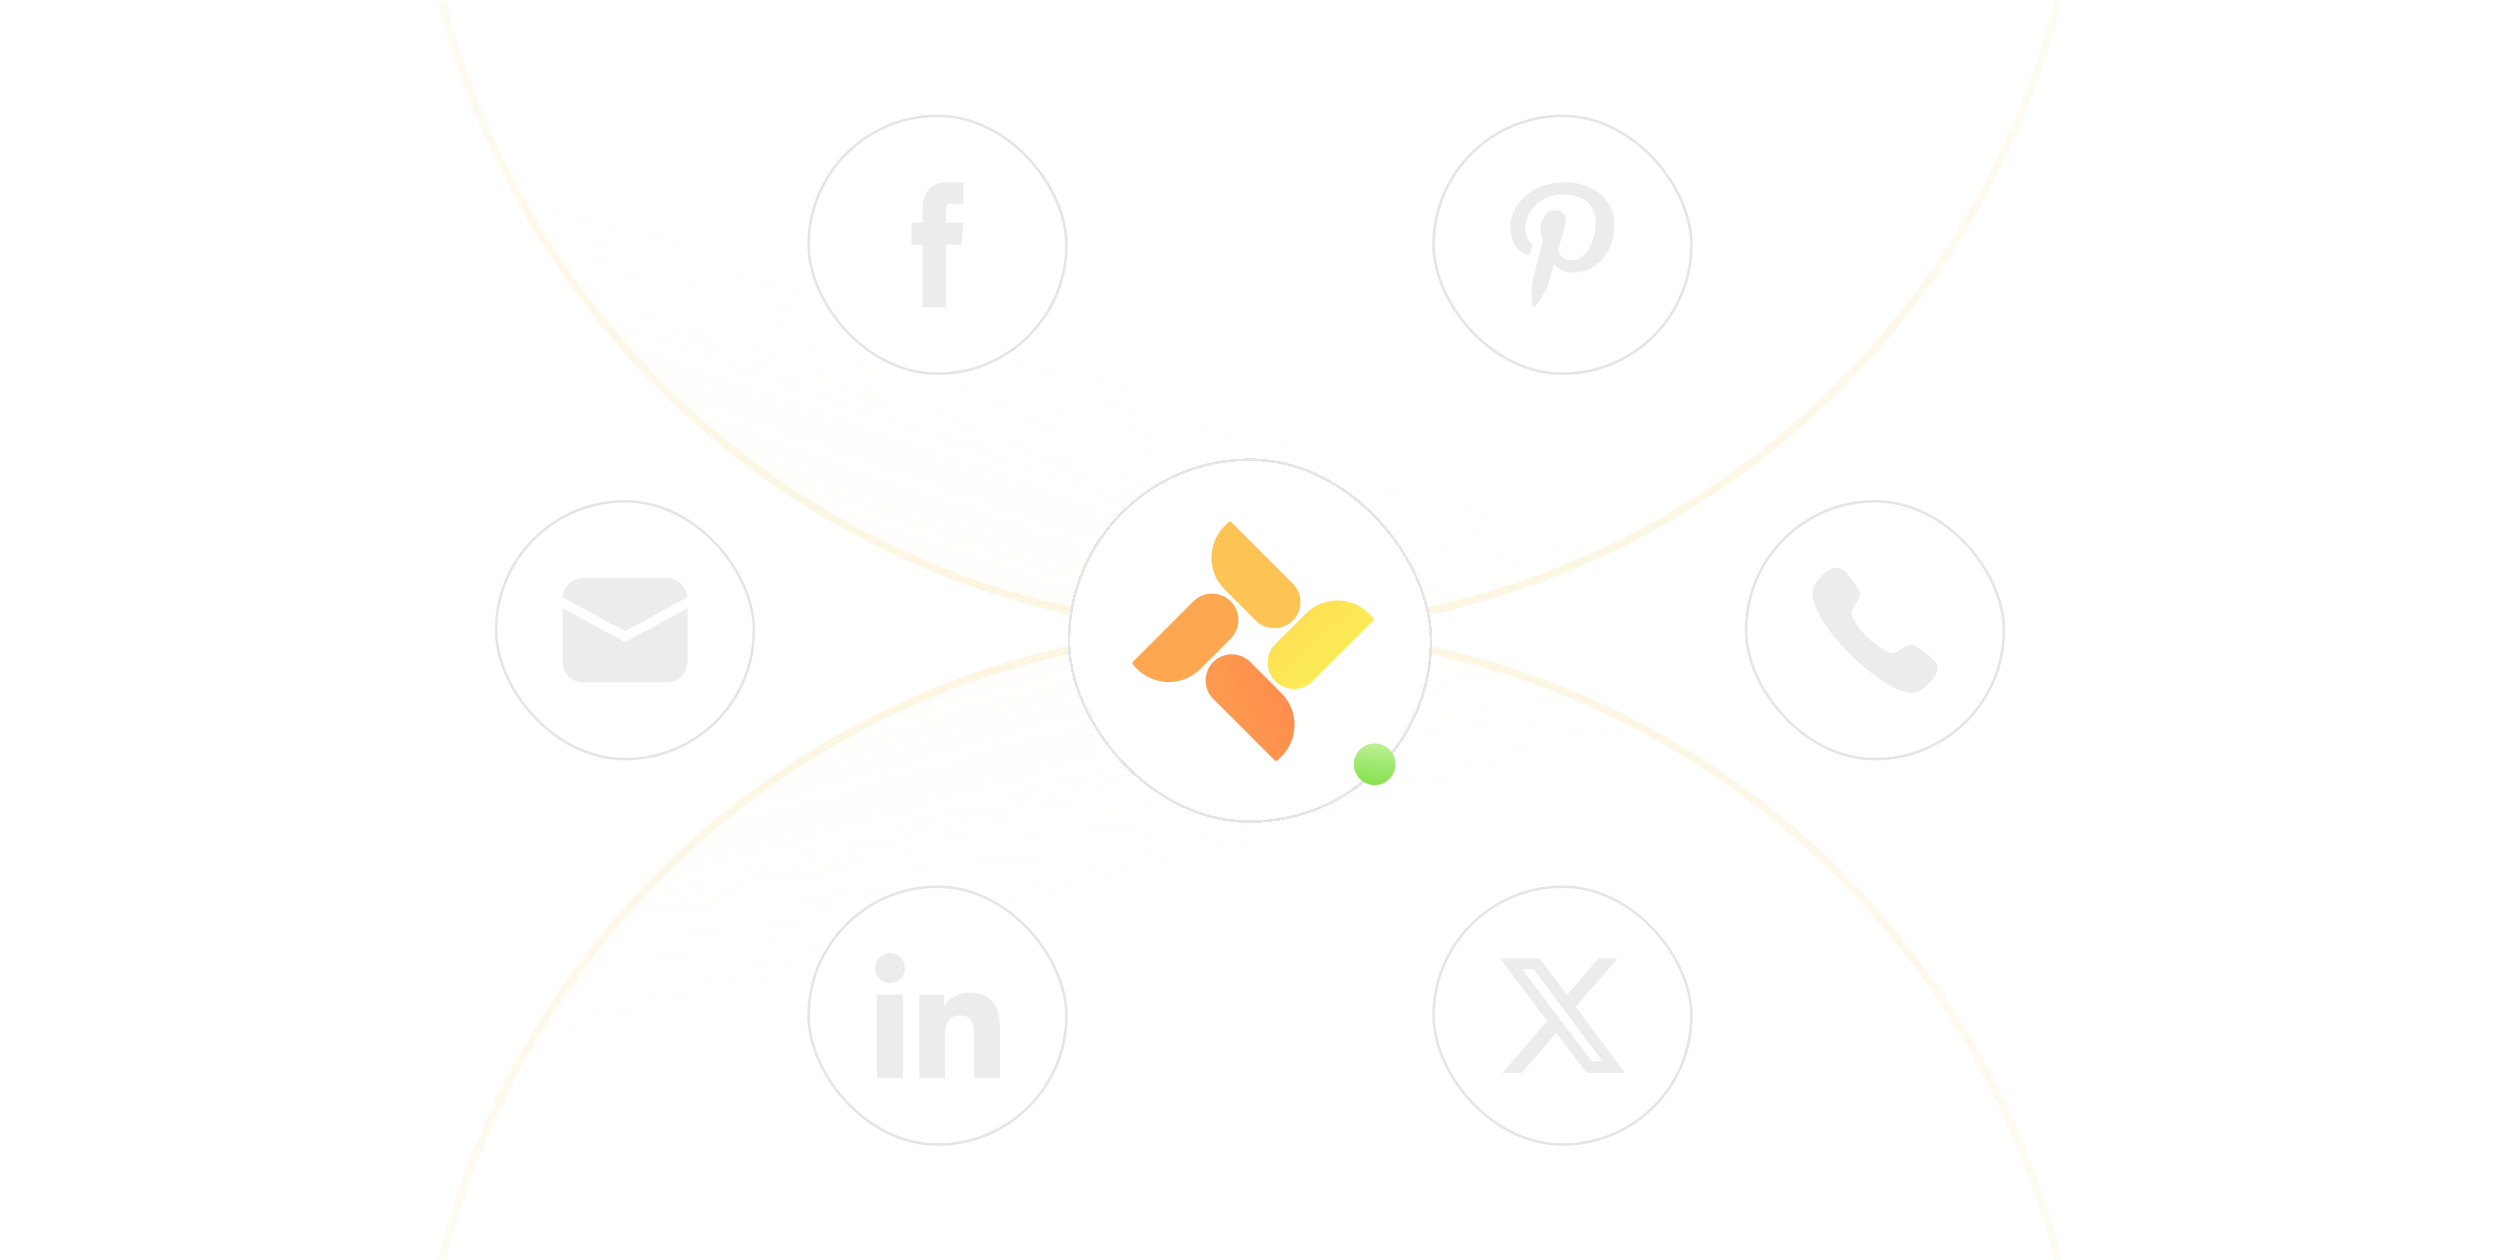 <svg width="480" height="242" viewBox="0 0 480 242" fill="none" xmlns="http://www.w3.org/2000/svg">
<mask id="mask0_314_715" style="mask-type:alpha" maskUnits="userSpaceOnUse" x="0" y="0" width="480" height="242">
<path d="M0 32C0 14.327 14.327 0 32 0H448C465.673 0 480 14.327 480 32V242H0V32Z" fill="white" fill-opacity="0.8"/>
</mask>
<g mask="url(#mask0_314_715)">
<path d="M400 281C400 369.366 328.366 441 240 441C151.634 441 80 369.366 80 281C80 192.634 151.634 121 240 121C328.366 121 400 192.634 400 281Z" fill="url(#paint0_linear_314_715)" fill-opacity="0.7" stroke="url(#paint1_linear_314_715)" stroke-opacity="0.7" stroke-width="1.5"/>
<path d="M400 -39C400 -127.366 328.366 -199 240 -199C151.634 -199 80 -127.366 80 -39C80 49.366 151.634 121 240 121C328.366 121 400 49.366 400 -39Z" fill="url(#paint2_linear_314_715)" fill-opacity="0.7" stroke="url(#paint3_linear_314_715)" stroke-opacity="0.7" stroke-width="1.5"/>
<rect x="335.25" y="96.25" width="49.5" height="49.5" rx="24.75" fill="white"/>
<rect x="335.25" y="96.25" width="49.5" height="49.5" rx="24.75" stroke="#DFDFDF" stroke-width="0.5"/>
<path d="M367.4 123.855C366.594 123.682 365.956 124.056 365.392 124.383C364.814 124.72 363.714 125.611 363.084 125.383C359.857 124.055 356.823 121.23 355.509 117.991C355.277 117.347 356.165 116.241 356.499 115.656C356.824 115.089 357.19 114.446 357.023 113.634C356.872 112.904 354.918 110.418 354.227 109.738C353.772 109.289 353.305 109.042 352.826 109.002C351.024 108.924 349.012 111.328 348.659 111.903C347.775 113.13 347.78 114.761 348.674 116.74C350.829 122.054 358.977 130.074 364.311 132.309C365.295 132.769 366.196 133 367.004 133C367.795 133 368.5 132.779 369.105 132.341C369.562 132.078 372.064 129.966 371.999 128.116C371.959 127.645 371.713 127.173 371.269 126.717C370.595 126.019 368.125 124.007 367.4 123.855Z" fill="#878787" fill-opacity="0.2"/>
<rect x="95.25" y="96.25" width="49.5" height="49.5" rx="24.75" fill="white"/>
<rect x="95.25" y="96.25" width="49.5" height="49.5" rx="24.75" stroke="#DFDFDF" stroke-width="0.5"/>
<path d="M132 116.76V126.938C132 127.975 131.619 128.974 130.935 129.728C130.251 130.482 129.315 130.935 128.321 130.994L128.1 131H111.9C110.904 131 109.945 130.603 109.221 129.89C108.497 129.178 108.062 128.204 108.006 127.167L108 126.938V116.76L119.582 123.08C119.711 123.15 119.855 123.187 120 123.187C120.145 123.187 120.289 123.15 120.418 123.08L132 116.76ZM111.9 111H128.1C129.067 111 129.999 111.374 130.716 112.049C131.433 112.724 131.884 113.653 131.981 114.655L120 121.193L108.019 114.655C108.112 113.693 108.532 112.797 109.202 112.128C109.873 111.459 110.75 111.061 111.677 111.006L111.9 111Z" fill="#878787" fill-opacity="0.2"/>
<g filter="url(#filter0_d_314_715)">
<rect x="205" y="86" width="70" height="70" rx="35" fill="white" shape-rendering="crispEdges"/>
<rect x="205.25" y="86.25" width="69.5" height="69.5" rx="34.75" stroke="#DFDFDF" stroke-width="0.5" shape-rendering="crispEdges"/>
<path d="M217.534 125.656C217.366 125.488 217.366 125.216 217.534 125.049L229.132 113.45C231.109 111.473 234.314 111.473 236.291 113.45C238.268 115.427 238.268 118.632 236.291 120.609L230.46 126.439C227.107 129.793 221.671 129.793 218.318 126.439L217.534 125.656Z" fill="url(#paint4_linear_314_715)"/>
<path d="M235.839 98.283C236.006 98.116 236.278 98.116 236.446 98.283L248.213 110.051C250.173 112.01 250.173 115.187 248.213 117.147C246.254 119.106 243.077 119.106 241.118 117.147L235.118 111.147C231.765 107.794 231.765 102.357 235.118 99.004L235.839 98.283Z" fill="url(#paint5_linear_314_715)"/>
<path d="M245.316 143.96C245.148 144.128 244.877 144.128 244.709 143.96L232.941 132.193C230.982 130.233 230.982 127.056 232.941 125.097C234.901 123.138 238.078 123.138 240.037 125.097L246.037 131.097C249.39 134.45 249.39 139.886 246.037 143.239L245.316 143.96Z" fill="url(#paint6_linear_314_715)"/>
<path d="M263.621 116.588C263.788 116.756 263.788 117.028 263.621 117.195L252.022 128.794C250.045 130.771 246.84 130.771 244.863 128.794C242.886 126.817 242.886 123.612 244.863 121.635L250.694 115.805C254.047 112.451 259.484 112.451 262.837 115.805L263.621 116.588Z" fill="url(#paint7_linear_314_715)"/>
<circle cx="263.931" cy="144.736" r="4" fill="url(#paint8_linear_314_715)"/>
</g>
<rect x="275.25" y="22.25" width="49.5" height="49.5" rx="24.75" fill="white"/>
<rect x="275.25" y="22.25" width="49.5" height="49.5" rx="24.75" stroke="#DFDFDF" stroke-width="0.5"/>
<path d="M293.031 48.877C293.103 48.912 293.182 48.931 293.263 48.931C293.344 48.932 293.425 48.915 293.497 48.882C293.57 48.848 293.633 48.799 293.681 48.738C293.729 48.677 293.761 48.607 293.774 48.532C293.842 48.291 294.004 47.68 294.076 47.426C294.134 47.293 294.144 47.147 294.106 47.009C294.068 46.871 293.982 46.748 293.863 46.658C293.189 45.9 292.84 44.936 292.885 43.954C292.873 43.068 293.056 42.189 293.421 41.371C293.787 40.553 294.328 39.813 295.011 39.195C295.695 38.578 296.506 38.096 297.397 37.779C298.287 37.462 299.238 37.317 300.19 37.352C304.175 37.352 306.365 39.614 306.365 42.635C306.365 46.61 304.471 49.964 301.66 49.964C301.301 49.981 300.943 49.92 300.614 49.784C300.285 49.649 299.995 49.444 299.767 49.186C299.539 48.928 299.38 48.623 299.302 48.297C299.224 47.971 299.229 47.633 299.317 47.309C299.765 45.563 300.628 43.678 300.628 42.417C300.662 42.155 300.636 41.89 300.551 41.638C300.465 41.387 300.323 41.156 300.134 40.959C299.944 40.763 299.712 40.607 299.452 40.502C299.192 40.396 298.911 40.343 298.627 40.347C297.04 40.347 295.769 41.872 295.769 43.916C295.759 44.666 295.921 45.409 296.243 46.097L294.334 53.609C293.998 55.34 293.983 57.112 294.289 58.847C294.296 58.883 294.313 58.916 294.34 58.942C294.366 58.968 294.4 58.986 294.438 58.995C294.475 59.003 294.515 59.001 294.551 58.989C294.587 58.977 294.619 58.956 294.642 58.927C295.814 57.581 296.721 56.054 297.321 54.416C297.504 53.803 298.365 50.627 298.365 50.627C298.767 51.172 299.31 51.615 299.944 51.915C300.577 52.215 301.282 52.363 301.993 52.345C306.764 52.345 310 48.305 310 42.897C310 38.812 306.273 35 300.606 35C293.555 35 290 39.697 290 43.611C289.991 45.982 290.959 48.091 293.031 48.877Z" fill="#878787" fill-opacity="0.2"/>
<rect x="275.25" y="170.25" width="49.5" height="49.5" rx="24.75" fill="white"/>
<rect x="275.25" y="170.25" width="49.5" height="49.5" rx="24.75" stroke="#DFDFDF" stroke-width="0.5"/>
<path d="M306.9 184H310.581L302.541 193.319L312 206H304.594L298.794 198.308L292.156 206H288.474L297.073 196.032L288 184H295.595L300.837 191.029L306.9 184ZM305.61 203.767H307.65L294.484 186.117H292.297L305.61 203.767Z" fill="#878787" fill-opacity="0.2"/>
<rect x="155.25" y="22.25" width="49.5" height="49.5" rx="24.75" fill="white"/>
<rect x="155.25" y="22.25" width="49.5" height="49.5" rx="24.75" stroke="#DFDFDF" stroke-width="0.5"/>
<path d="M184.597 46.977H181.631V59H177.137V46.977H175V42.752H177.137V40.017C177.137 38.062 177.977 35 181.671 35L185 35.015V39.117H182.585C182.189 39.117 181.632 39.336 181.632 40.269V42.755H184.99L184.597 46.977Z" fill="#878787" fill-opacity="0.2"/>
<rect x="155.25" y="170.25" width="49.5" height="49.5" rx="24.75" fill="white"/>
<rect x="155.25" y="170.25" width="49.5" height="49.5" rx="24.75" stroke="#DFDFDF" stroke-width="0.5"/>
<path d="M168.396 190.975H173.37V207H168.396V190.975ZM170.884 183C171.454 183 172.012 183.169 172.486 183.487C172.961 183.804 173.33 184.255 173.549 184.783C173.767 185.311 173.824 185.892 173.712 186.452C173.601 187.012 173.326 187.527 172.922 187.93C172.519 188.334 172.005 188.609 171.445 188.72C170.885 188.831 170.305 188.774 169.778 188.555C169.251 188.336 168.801 187.965 168.485 187.49C168.168 187.015 167.999 186.456 168 185.885C168.001 185.119 168.305 184.386 168.846 183.845C169.386 183.304 170.12 183 170.884 183ZM176.49 190.975H181.258V193.175H181.324C181.989 191.916 183.609 190.587 186.029 190.587C191.066 190.576 192 193.896 192 198.2V207H187.026V199.204C187.026 197.347 186.993 194.957 184.441 194.957C181.89 194.957 181.456 196.981 181.456 199.083V207H176.49V190.975Z" fill="#878787" fill-opacity="0.2"/>
</g>
<defs>
<filter id="filter0_d_314_715" x="203" y="86" width="74" height="74" filterUnits="userSpaceOnUse" color-interpolation-filters="sRGB">
<feFlood flood-opacity="0" result="BackgroundImageFix"/>
<feColorMatrix in="SourceAlpha" type="matrix" values="0 0 0 0 0 0 0 0 0 0 0 0 0 0 0 0 0 0 127 0" result="hardAlpha"/>
<feOffset dy="2"/>
<feGaussianBlur stdDeviation="1"/>
<feComposite in2="hardAlpha" operator="out"/>
<feColorMatrix type="matrix" values="0 0 0 0 0 0 0 0 0 0 0 0 0 0 0 0 0 0 0.06 0"/>
<feBlend mode="normal" in2="BackgroundImageFix" result="effect1_dropShadow_314_715"/>
<feBlend mode="normal" in="SourceGraphic" in2="effect1_dropShadow_314_715" result="shape"/>
</filter>
<linearGradient id="paint0_linear_314_715" x1="230" y1="200" x2="145.853" y2="-96.068" gradientUnits="userSpaceOnUse">
<stop stop-color="white" stop-opacity="0"/>
<stop offset="1" stop-color="#F6DF9C"/>
</linearGradient>
<linearGradient id="paint1_linear_314_715" x1="52.605" y1="389.564" x2="32.89" y2="-18.556" gradientUnits="userSpaceOnUse">
<stop stop-color="white" stop-opacity="0.5"/>
<stop offset="1" stop-color="#F6DF9C"/>
</linearGradient>
<linearGradient id="paint2_linear_314_715" x1="253" y1="53.5" x2="156.434" y2="330.994" gradientUnits="userSpaceOnUse">
<stop stop-color="white" stop-opacity="0"/>
<stop offset="1" stop-color="#F6DF9C"/>
</linearGradient>
<linearGradient id="paint3_linear_314_715" x1="52.605" y1="-147.564" x2="32.89" y2="260.556" gradientUnits="userSpaceOnUse">
<stop stop-color="white" stop-opacity="0.5"/>
<stop offset="1" stop-color="#F6DF9C"/>
</linearGradient>
<linearGradient id="paint4_linear_314_715" x1="235.978" y1="112.311" x2="232.171" y2="136.067" gradientUnits="userSpaceOnUse">
<stop stop-color="#FD9125"/>
<stop offset="1" stop-color="#FD9125"/>
</linearGradient>
<linearGradient id="paint5_linear_314_715" x1="243.899" y1="105.887" x2="236.803" y2="112.327" gradientUnits="userSpaceOnUse">
<stop stop-color="#FCB52A"/>
<stop offset="1" stop-color="#FCB52A"/>
</linearGradient>
<linearGradient id="paint6_linear_314_715" x1="230.428" y1="129.033" x2="246.758" y2="123.311" gradientUnits="userSpaceOnUse">
<stop stop-color="#FD8323"/>
<stop offset="1" stop-color="#FE6E21"/>
</linearGradient>
<linearGradient id="paint7_linear_314_715" x1="256.085" y1="124.579" x2="249.594" y2="117.415" gradientUnits="userSpaceOnUse">
<stop stop-color="#FBE62D"/>
<stop offset="1" stop-color="#FCDA2A"/>
</linearGradient>
<linearGradient id="paint8_linear_314_715" x1="264.207" y1="140.736" x2="263.422" y2="148.686" gradientUnits="userSpaceOnUse">
<stop stop-color="#ABEC78"/>
<stop offset="1" stop-color="#66DA22"/>
</linearGradient>
</defs>
</svg>
